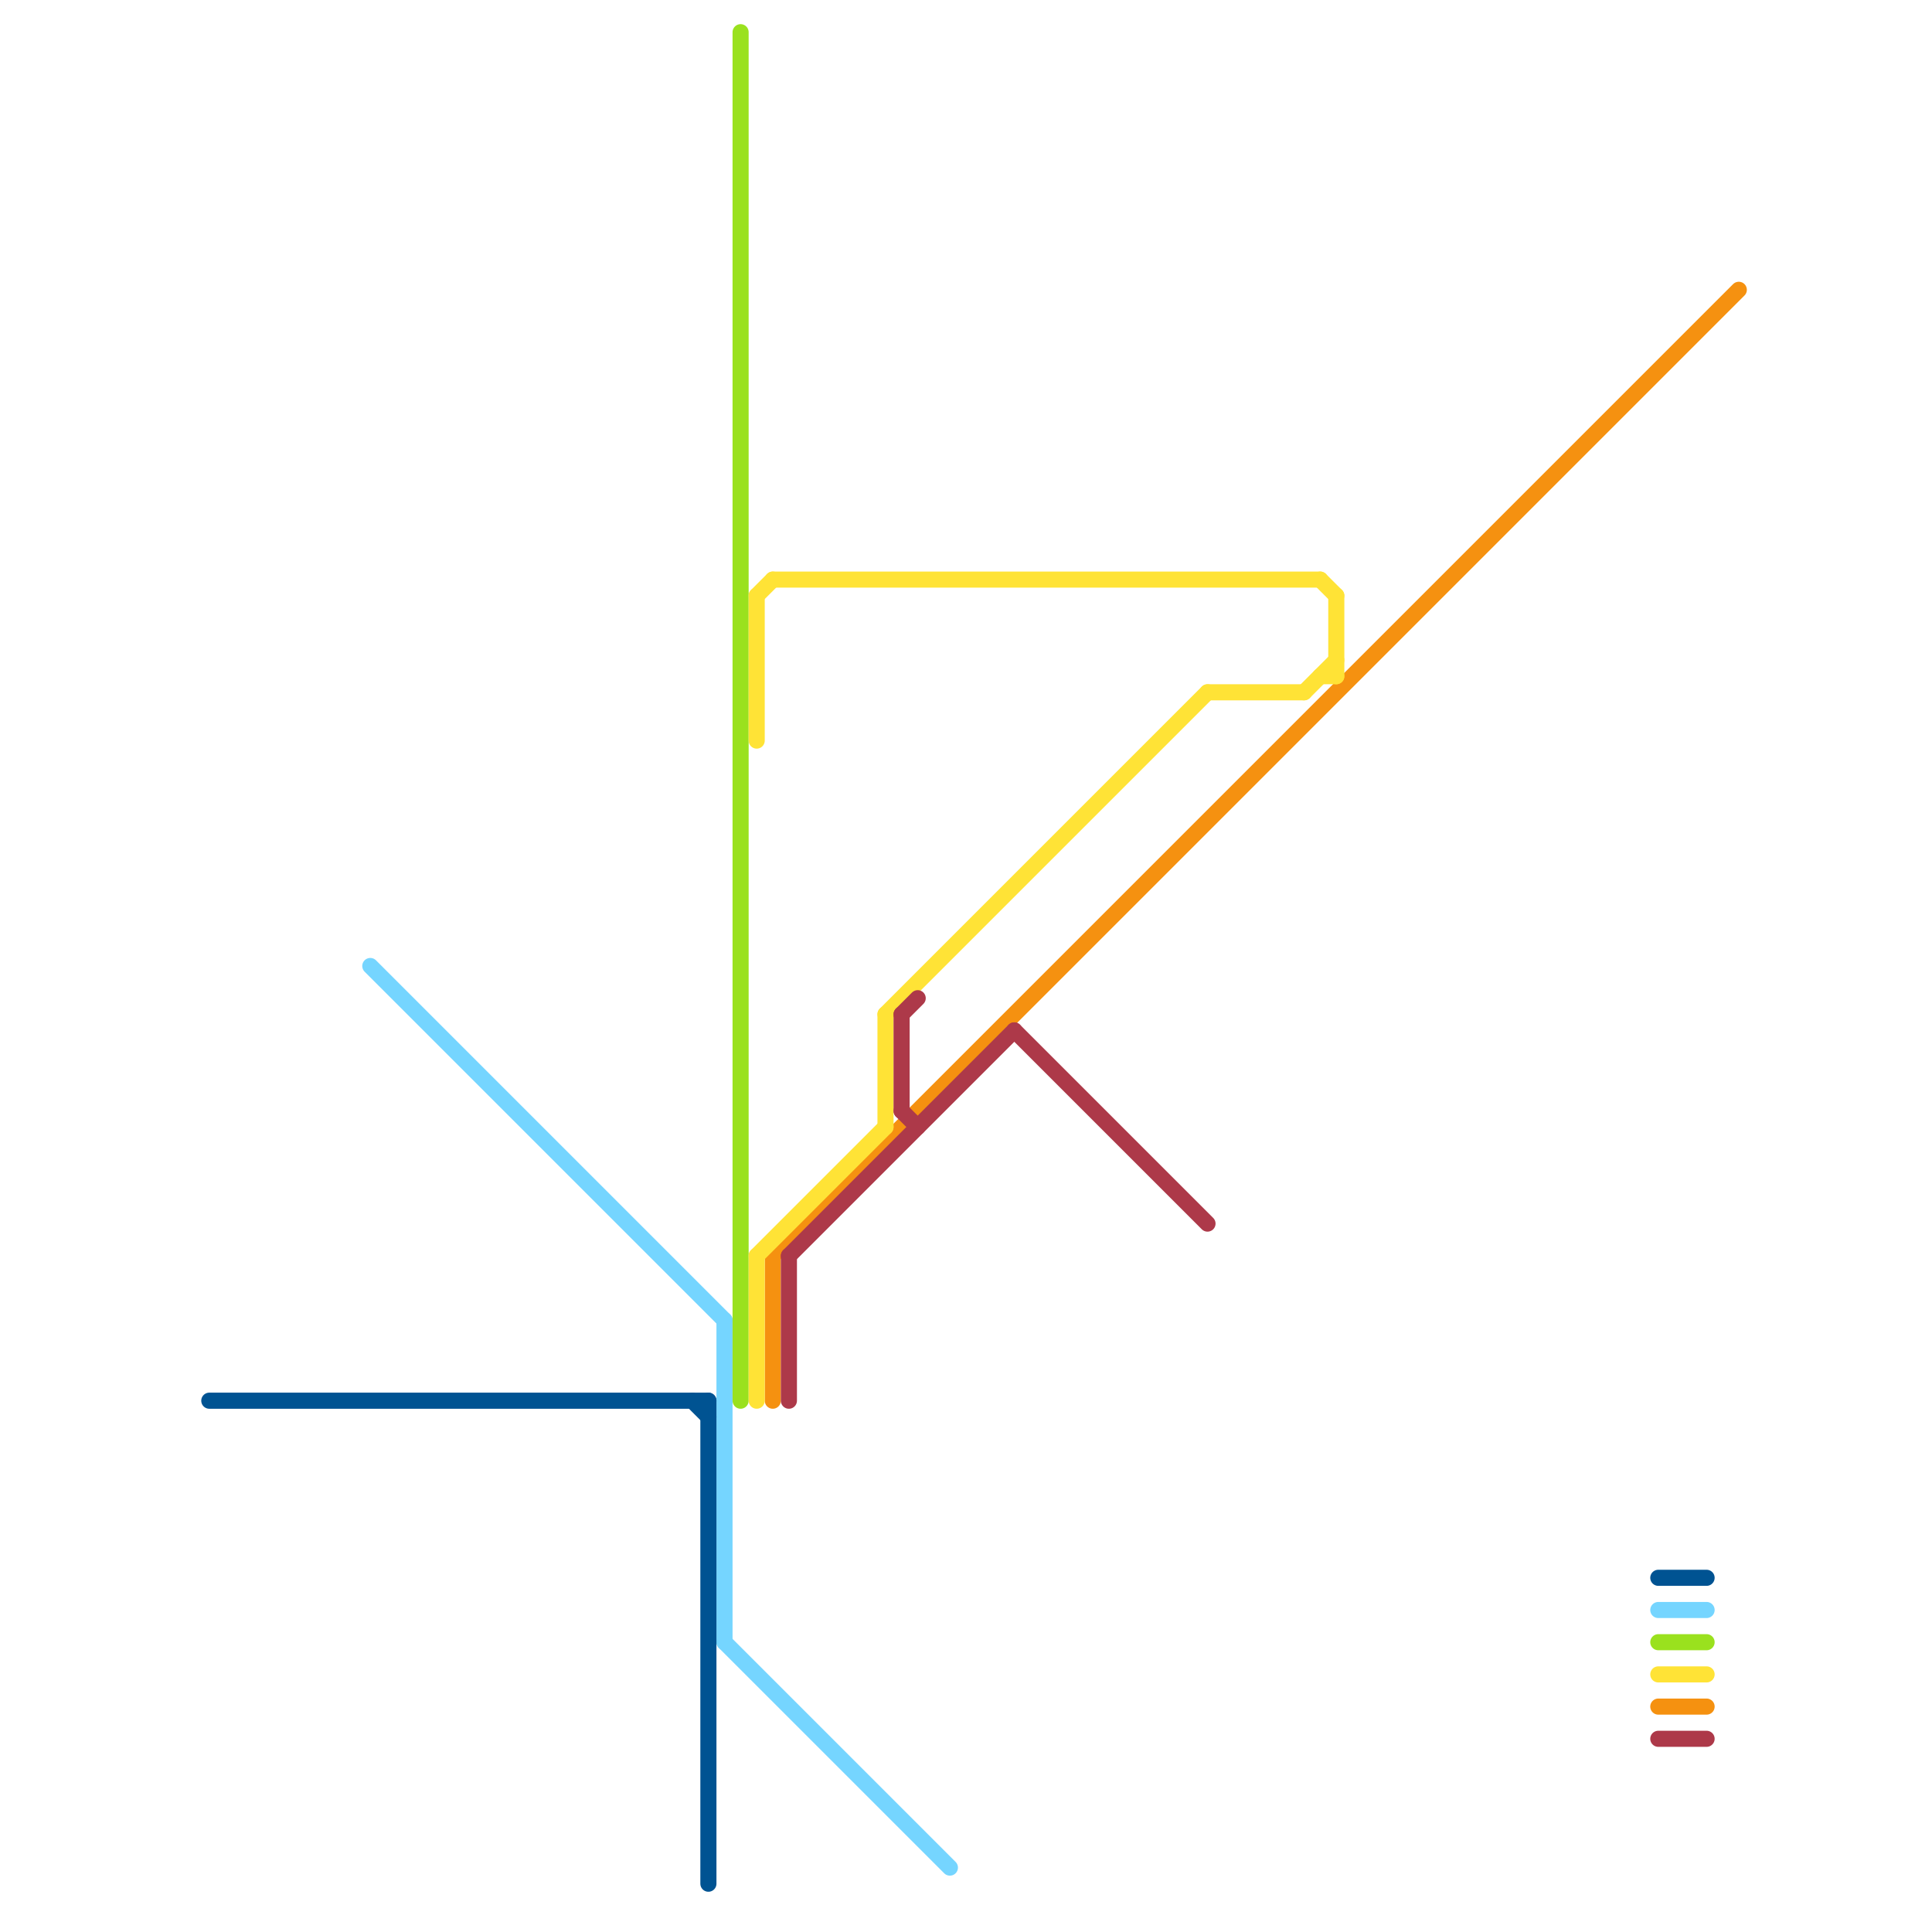 
<svg version="1.1" xmlns="http://www.w3.org/2000/svg" viewBox="0 0 120 120">
<style>text { font: 1px Helvetica; font-weight: 600; white-space: pre; dominant-baseline: central; } line { stroke-width: 1; fill: none; stroke-linecap: round; stroke-linejoin: round; } .c0 { stroke: #f59110 } .c1 { stroke: #75d5ff } .c2 { stroke: #9ae11e } .c3 { stroke: #ffe336 } .c4 { stroke: #ad3949 } .c5 { stroke: #005392 }</style><defs><g id="wm-xf"><circle r="1.2" fill="#000"/><circle r="0.9" fill="#fff"/><circle r="0.6" fill="#000"/><circle r="0.3" fill="#fff"/></g><g id="wm"><circle r="0.6" fill="#000"/><circle r="0.3" fill="#fff"/></g></defs><line class="c0" x1="48" y1="78" x2="108" y2="18"/><line class="c0" x1="48" y1="78" x2="48" y2="87"/><line class="c0" x1="103" y1="106" x2="106" y2="106"/><line class="c1" x1="23" y1="60" x2="45" y2="82"/><line class="c1" x1="45" y1="102" x2="59" y2="116"/><line class="c1" x1="45" y1="82" x2="45" y2="102"/><line class="c1" x1="103" y1="100" x2="106" y2="100"/><line class="c2" x1="103" y1="102" x2="106" y2="102"/><line class="c2" x1="46" y1="2" x2="46" y2="87"/><line class="c3" x1="48" y1="36" x2="82" y2="36"/><line class="c3" x1="83" y1="37" x2="83" y2="42"/><line class="c3" x1="47" y1="78" x2="55" y2="70"/><line class="c3" x1="47" y1="37" x2="48" y2="36"/><line class="c3" x1="55" y1="63" x2="55" y2="70"/><line class="c3" x1="81" y1="43" x2="83" y2="41"/><line class="c3" x1="47" y1="37" x2="47" y2="46"/><line class="c3" x1="47" y1="78" x2="47" y2="87"/><line class="c3" x1="82" y1="42" x2="83" y2="42"/><line class="c3" x1="55" y1="63" x2="75" y2="43"/><line class="c3" x1="75" y1="43" x2="81" y2="43"/><line class="c3" x1="103" y1="104" x2="106" y2="104"/><line class="c3" x1="82" y1="36" x2="83" y2="37"/><line class="c4" x1="56" y1="63" x2="57" y2="62"/><line class="c4" x1="63" y1="64" x2="75" y2="76"/><line class="c4" x1="56" y1="69" x2="57" y2="70"/><line class="c4" x1="49" y1="78" x2="49" y2="87"/><line class="c4" x1="49" y1="78" x2="63" y2="64"/><line class="c4" x1="56" y1="63" x2="56" y2="69"/><line class="c4" x1="103" y1="108" x2="106" y2="108"/><line class="c5" x1="43" y1="87" x2="44" y2="88"/><line class="c5" x1="103" y1="98" x2="106" y2="98"/><line class="c5" x1="13" y1="87" x2="44" y2="87"/><line class="c5" x1="44" y1="87" x2="44" y2="117"/>
</svg>
